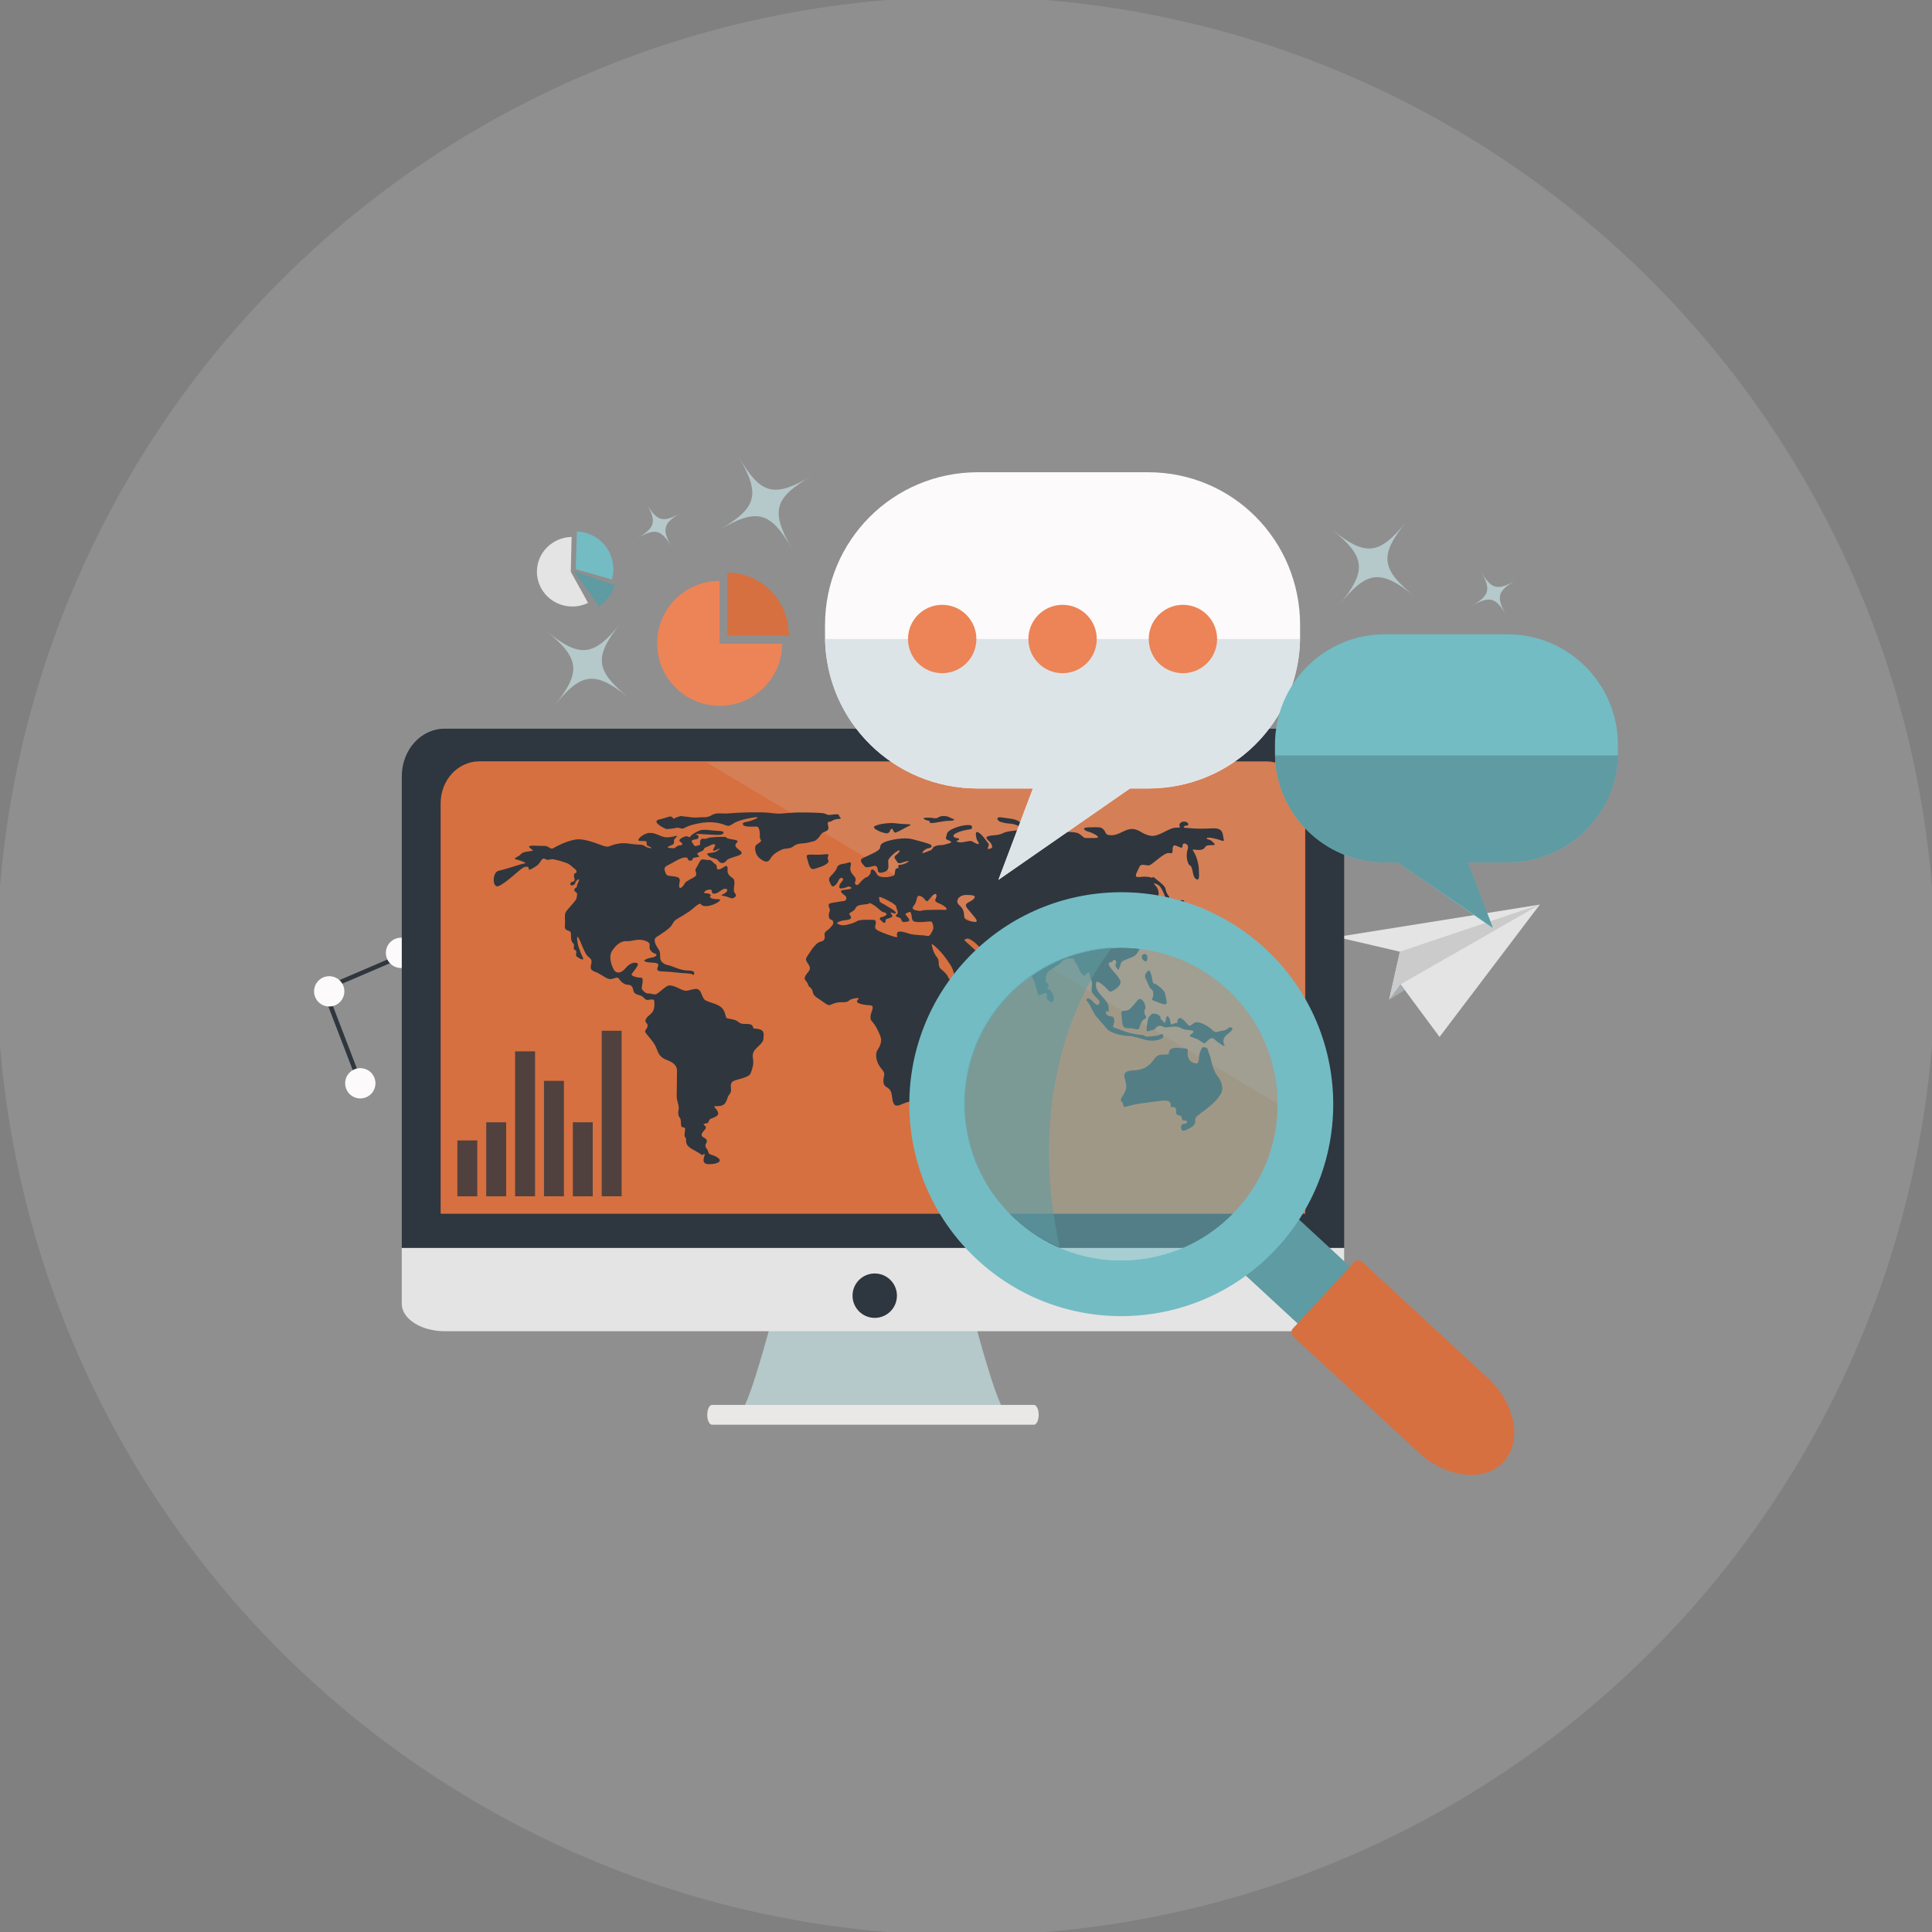 <?xml version="1.0" encoding="utf-8"?>
<!-- Generator: Adobe Illustrator 16.0.0, SVG Export Plug-In . SVG Version: 6.00 Build 0)  -->
<!DOCTYPE svg PUBLIC "-//W3C//DTD SVG 1.1//EN" "http://www.w3.org/Graphics/SVG/1.1/DTD/svg11.dtd">
<svg version="1.1" id="Layer_1" xmlns="http://www.w3.org/2000/svg" xmlns:xlink="http://www.w3.org/1999/xlink" x="0px" y="0px"
	 width="84.148px" height="84.148px" viewBox="0 0 84.148 84.148" enable-background="new 0 0 84.148 84.148" xml:space="preserve">
<rect x="0" y="0" width="84.148" height="84.148" fill="#808080" stroke="none"/>
<g>
	<circle opacity="0.22" fill="#C6C5C5" cx="42.074" cy="42.074" r="42.215"/>
	<g>
		<g>
			<g>
				<line fill="#2F363E" x1="15.692" y1="47.182" x2="14.179" y2="43.178"/>
				
					<rect x="14.839" y="43.04" transform="matrix(0.934 -0.358 0.358 0.934 -15.197 8.351)" fill="#2F363E" width="0.194" height="4.282"/>
			</g>
			<g>
				<line fill="#2F363E" x1="14.521" y1="42.92" x2="17.236" y2="41.757"/>
				
					<rect x="14.402" y="42.242" transform="matrix(0.919 -0.394 0.394 0.919 -15.38 9.664)" fill="#2F363E" width="2.953" height="0.192"/>
			</g>
			<circle fill="#FCFAFB" cx="15.693" cy="47.183" r="0.66"/>
			<circle fill="#FCFAFB" cx="14.339" cy="43.178" r="0.66"/>
			<circle fill="#FCFAFB" cx="17.466" cy="41.501" r="0.66"/>
		</g>
		<g>
			<polygon fill="#E4E4E4" points="58.226,40.811 67.066,39.4 62.699,45.163 61.002,42.873 60.504,43.547 60.972,41.451 			"/>
			<polygon fill="#CCCBCC" points="61.037,41.428 67.066,39.4 61.002,42.873 60.504,43.547 60.972,41.451 			"/>
			<polygon fill="#A6ACAF" points="61.002,42.873 61.185,43.122 60.504,43.547 			"/>
		</g>
		<path fill="#B5C8CA" d="M42.261,56.845h-4.193h-0.09h-4.193c0,0-1.078,4.193-1.498,4.613h5.691h0.09h5.69
			C43.34,61.039,42.261,56.845,42.261,56.845z"/>
		<path fill="#EAE7E7" d="M45.24,61.622c0,0.239-0.094,0.433-0.209,0.433H31.013c-0.115,0-0.209-0.193-0.209-0.433l0,0
			c0-0.237,0.094-0.432,0.209-0.432h14.018C45.146,61.19,45.24,61.385,45.24,61.622L45.24,61.622z"/>
		<path fill="#E4E4E4" d="M17.499,54.35v2.439c0,0.656,0.854,1.192,1.86,1.192h37.32c1.006,0,1.865-0.536,1.865-1.192V54.35H17.499z
			"/>
		<path fill="#2E3640" d="M58.545,33.823c0-1.187-0.859-2.085-1.865-2.085H19.36c-1.006,0-1.86,0.898-1.86,2.085V54.35h41.045
			V33.823z"/>
		<path fill="#D67040" d="M56.853,34.99c0-1.035-0.779-1.831-1.701-1.831H20.885c-0.924,0-1.693,0.796-1.693,1.831v17.876h37.662
			V34.99z"/>
		<circle fill="#2E3640" cx="38.099" cy="56.433" r="0.967"/>
		<path opacity="0.16" fill="#D0D1D2" d="M56.818,48.771L30.76,33.196h24.375c0.93,0,1.684,0.753,1.684,1.684V48.771z"/>
		<g>
			<g>
				<path fill="#2F363E" d="M33.079,44.831c-0.244-0.061-0.258,0.013-0.285-0.11s-0.19-0.123-0.34-0.123s-0.203-0.013-0.326-0.11
					c-0.122-0.099-0.381-0.111-0.462-0.136s-0.04-0.233-0.204-0.429c-0.163-0.197-0.502-0.233-0.72-0.346
					c-0.218-0.109-0.149-0.54-0.462-0.502c-0.312,0.036-0.34,0.146-0.625,0.012c-0.285-0.136-0.476-0.221-0.625-0.123
					c-0.15,0.099-0.34,0.282-0.436,0.331c-0.095,0.05-0.258-0.037-0.354-0.024c-0.094,0.013-0.203-0.086-0.271-0.171
					c-0.067-0.087,0.123-0.517-0.054-0.517s-0.407-0.073-0.407-0.135s0.366-0.431,0.258-0.491c-0.109-0.062-0.326-0.025-0.517,0.209
					c-0.19,0.232-0.366,0.221-0.462,0.135s-0.312-0.59-0.136-0.873c0.177-0.282,0.41-0.449,0.628-0.437
					c0.217,0.013,0.305-0.048,0.521-0.06c0.217-0.013,0.427,0.079,0.48,0.152c0.055,0.074-0.054,0.197,0.082,0.344
					c0.136,0.147,0.218,0.087,0.23,0.147c0.014,0.062-0.107,0.124-0.162,0.124s-0.503,0.11-0.326,0.184
					c0.176,0.074,0.488,0.013,0.557,0.11c0.068,0.099-0.217,0.308,0.19,0.319c0.407,0.013,0.679,0.062,0.91,0.074
					s0.394,0.024,0.421,0.074c0.027,0.049,0.191-0.186-0.189-0.186s-0.68-0.196-0.883-0.232c-0.205-0.037-0.34-0.16-0.354-0.307
					c-0.014-0.148,0.014-0.259-0.068-0.382s-0.285-0.417-0.096-0.54c0.191-0.123,0.571-0.356,0.666-0.516
					c0.096-0.16,0.096-0.197,0.312-0.32c0.218-0.123,0.476-0.282,0.598-0.393c0.123-0.111,0.326-0.283,0.367-0.196
					c0.041,0.085,0.231,0.11,0.463,0.036c0.23-0.074,0.516-0.258,0.271-0.258c-0.245,0-0.395-0.061-0.326-0.146
					c0.067-0.087-0.163-0.123-0.231-0.111c-0.067,0.012-0.067-0.123,0.163-0.16c0.23-0.036,0.045,0.188,0.234,0.175
					c0.19-0.013,0.309-0.187,0.445-0.211c0.135-0.024,0.189,0.085,0.014,0.196c-0.178,0.111-0.23,0.074,0,0.123
					s0.299,0.16,0.435,0.049c0.136-0.11-0.027-0.147-0.04-0.295c-0.015-0.147,0.097-0.44-0.053-0.539
					c-0.149-0.098-0.221-0.197-0.221-0.297c0-0.098,0.027-0.307-0.121-0.208c-0.15,0.099-0.272,0.159-0.326,0.11
					c-0.055-0.049,0.027-0.146-0.096-0.221c-0.122-0.074-0.136-0.184-0.285-0.172s-0.299-0.099-0.38,0.061
					c-0.082,0.16-0.163,0.295-0.19,0.345c-0.027,0.049,0.096,0.221-0.014,0.308c-0.109,0.086-0.408,0.207-0.448,0.294
					c-0.041,0.087-0.204,0.308-0.245,0.159c-0.04-0.146,0.137-0.367-0.108-0.43c-0.245-0.061-0.435-0.012-0.476-0.146
					c-0.041-0.136-0.149-0.258,0.096-0.369c0.244-0.11,0.488-0.307,0.72-0.332c0.23-0.023,0.067,0.148,0.259,0.136
					c0.189-0.013-0.028-0.099,0.203-0.136c0.23-0.036,0.189-0.036,0.122-0.11c-0.067-0.073-0.026-0.085,0.149-0.159
					c0.177-0.074,0.041-0.123,0.218-0.185s0.218-0.122,0.312-0.122s0.081,0.036,0.026,0.146c-0.054,0.111-0.095,0.184,0.068,0.111
					c0.164-0.074,0.244-0.123,0.122-0.012c-0.122,0.109-0.204,0.109-0.38,0.135c-0.177,0.023-0.122,0.049-0.041,0.135
					c0.082,0.086,0.285,0.098,0.354,0.147c0.067,0.049,0.149,0.221,0.312,0.135c0.162-0.086,0.041-0.099,0.258-0.185
					c0.218-0.086,0.53-0.135,0.503-0.245s-0.245-0.173-0.271-0.308c-0.027-0.135,0.299-0.209-0.122-0.27
					c-0.422-0.062-0.177-0.111-0.381-0.111c-0.203,0-0.584,0-0.72,0.062s-0.218-0.036-0.286,0.062s0.014,0.233-0.055,0.233
					c-0.067,0-0.189,0.099-0.244,0s-0.177-0.196-0.014-0.233c0.164-0.037,0.19-0.012,0.218-0.123
					c0.026-0.11-0.231-0.098-0.081-0.123c0.148-0.024,0.217,0.013,0.421,0.013s0.665,0.073,0.733-0.037s-0.109-0.11-0.312-0.122
					c-0.203-0.013-0.557-0.074-0.706-0.013s-0.34,0.159-0.407,0.258c-0.068,0.099-0.068-0.024-0.205,0
					c-0.135,0.024-0.366,0.159-0.244,0.233c0.123,0.074,0.123,0.159-0.014,0.159c-0.136,0-0.177,0.124-0.271,0.124
					c-0.096,0-0.354-0.013-0.23-0.074c0.121-0.062,0.258-0.062,0.244-0.209s0.135-0.196,0.135-0.246
					c0-0.049-0.325,0.111-0.584,0.037c-0.258-0.073-0.366-0.184-0.625-0.172c-0.258,0.012-0.598,0.32-0.434,0.344
					c0.162,0.025,0.285-0.023,0.312,0.049c0.026,0.074-0.027,0.136,0.067,0.172c0.095,0.038,0.271,0.136,0.041,0.087
					c-0.231-0.049-0.122-0.136-0.476-0.147s-0.571-0.111-0.938-0.024c-0.367,0.085-0.312,0.159-0.558,0.085
					c-0.244-0.072-0.835-0.35-1.243-0.277c-0.407,0.074-0.836,0.303-0.958,0.377s-0.188-0.113-0.406-0.102s-0.739-0.06-0.631,0.062
					c0.108,0.123,0.245,0.136,0.082,0.16s-0.381,0.037-0.462,0.147c-0.082,0.11-0.381,0.172-0.19,0.222
					c0.19,0.049,0.503,0.16,0.367,0.172s-0.829,0.258-1.128,0.318c-0.299,0.062-0.285,0.76-0.026,0.674
					c0.328-0.109,0.95-0.759,1.112-0.82c0.164-0.062,0.231-0.013,0.218,0.073c-0.013,0.086,0.19-0.037,0.354-0.147
					c0.163-0.109,0.208-0.371,0.343-0.299c0.137,0.074,0.174,0.041,0.282,0.017s0.645,0.147,0.739,0.196
					c0.095,0.05,0.23,0.186,0.298,0.234c0.068,0.049,0.095,0.16,0.027,0.172c-0.068,0.013-0.081,0.074-0.068,0.172
					c0.015,0.1,0.068,0.184-0.067,0.209c-0.137,0.025-0.109,0.172-0.027,0.16s0.136-0.05,0.149-0.123
					c0.014-0.074,0.19-0.209,0.163-0.11s-0.096,0.196-0.096,0.271c0,0.073-0.095,0.061-0.107,0.135
					c-0.015,0.073,0.013,0.073,0.081,0.135c0.067,0.062,0.026,0.099,0.014,0.234c-0.014,0.135-0.421,0.503-0.476,0.626
					c-0.055,0.122-0.027,0.294-0.027,0.43s-0.055,0.307,0.096,0.356c0.148,0.049,0.162,0.073,0.162,0.196s0,0.271,0.082,0.356
					c0.081,0.086,0.041,0.073,0.041,0.209c0,0.135,0.095,0.061,0.108,0.172c0.014,0.11-0.068,0.16,0.067,0.246
					c0.137,0.086,0.285,0.146,0.219,0.012c-0.068-0.136-0.109-0.246-0.178-0.442s-0.108-0.553-0.027-0.442
					c0.082,0.111,0.19,0.442,0.312,0.676c0.122,0.234,0.271,0.209,0.271,0.381s-0.149,0.332,0.15,0.442
					c0.299,0.11,0.516,0.344,0.693,0.319c0.176-0.024,0.285-0.123,0.353-0.012c0.068,0.109,0.218,0.258,0.38,0.258
					c0.164,0,0.218,0.098,0.245,0.246c0.027,0.146,0.136,0.171,0.299,0.221c0.163,0.049,0.204,0.208,0.326,0.196
					c0.122-0.013,0.285-0.062,0.285,0.05c0,0.109,0.055,0.38-0.149,0.553c-0.203,0.171-0.299,0.295-0.189,0.404
					c0.108,0.11,0.014,0.222-0.041,0.308c-0.055,0.085,0.041,0.159,0.149,0.295c0.108,0.135,0.258,0.294,0.353,0.564
					c0.096,0.271,0.231,0.37,0.463,0.455c0.23,0.086,0.406,0.233,0.406,0.441c0,0.209-0.013,0.923-0.013,1.13
					c0,0.21,0.122,0.419,0.081,0.579c-0.04,0.159,0,0.294,0.055,0.355c0.055,0.061,0.041,0.196,0.055,0.331s0.176,0.037,0.176,0.161
					c0,0.122-0.067,0.307,0.014,0.368c0.082,0.061-0.095,0.281,0.271,0.491c0.367,0.208,0.395,0.22,0.422,0.258
					c0.027,0.037,0.149-0.074,0.149-0.013s-0.204,0.423,0.177,0.423s0.611-0.128,0.381-0.288c-0.231-0.16-0.367-0.085-0.408-0.246
					c-0.04-0.158-0.095-0.134-0.122-0.245c-0.027-0.11,0.095-0.159,0.055-0.27c-0.041-0.11-0.237-0.122-0.224-0.233
					c0.014-0.109,0.142-0.209,0.169-0.258c0.027-0.051,0.027-0.1-0.041-0.148c-0.067-0.049-0.054-0.061,0.041-0.085
					s0.108,0.012,0.149-0.112c0.041-0.121,0.163-0.109,0.217-0.146c0.055-0.036,0.246-0.087,0.178-0.245
					c-0.068-0.16-0.25-0.252-0.1-0.252c0.149,0,0.344,0.006,0.439-0.166c0.094-0.172,0.054-0.209,0.162-0.345
					c0.109-0.135,0.06-0.252,0.06-0.35s0.009-0.19,0.157-0.252c0.15-0.061,0.64-0.135,0.707-0.319
					c0.068-0.184,0.137-0.381,0.109-0.577s-0.041-0.319,0.108-0.479s0.34-0.294,0.34-0.442
					C33.256,45.101,33.323,44.892,33.079,44.831z"/>
				<path fill="#2F363E" d="M35.621,36.517c0.149-0.147,0.108-0.223,0.312-0.295c0.204-0.074,0.15-0.172,0.123-0.32
					c-0.027-0.147,0.082-0.088,0.164-0.137s0.121-0.084,0.311-0.096c0.191-0.013,0.014-0.074,0.014-0.148
					c0-0.073-0.135-0.061-0.325-0.036s-0.163,0-0.299-0.05c-0.136-0.049-0.938-0.049-1.142-0.049s-0.57,0.037-0.761,0.049
					c-0.19,0.013-0.177,0-0.544-0.036c-0.367-0.037-1.332-0.013-1.685,0.024c-0.354,0.037-0.555-0.056-0.786,0.08
					c-0.23,0.135-0.338,0.074-0.596,0.1c-0.258,0.024-0.438-0.036-0.559-0.036c-0.123,0-0.109-0.062-0.326,0.013
					c-0.218,0.073-0.15,0.122-0.231,0.023c-0.082-0.098-0.19,0-0.571,0.087c-0.381,0.085,0.188,0.385,0.311,0.421
					c0,0,0.259-0.012,0.408-0.049s0.218,0.049,0.312,0.024c0.096-0.024,0.122-0.11,0.666-0.222c0.543-0.11,0.924-0.023,1.141,0.062
					c0.218,0.085,0.218,0.036,0.408-0.074c0.19-0.111,0.516-0.196,0.855-0.246c0.34-0.049,0.123,0.062-0.094,0.135
					c-0.219,0.074-0.408,0.051-0.367,0.173c0.04,0.123,0.461,0.086,0.584,0.086c0.121,0,0.135,0.172,0.148,0.271
					s-0.014,0.146,0.014,0.246c0.027,0.098,0.096,0.086-0.027,0.184c-0.121,0.098-0.189,0.086-0.189,0.258s0.081,0.356,0.271,0.479
					c0.19,0.123,0.299,0.136,0.408-0.061c0.108-0.196,0.366-0.319,0.502-0.381c0.137-0.062,0.326,0,0.504-0.148
					c0.176-0.146,0.406-0.086,0.665-0.158C35.499,36.615,35.472,36.664,35.621,36.517z"/>
				<path fill="#2F363E" d="M35.861,37.215c-0.408,0.049-0.788-0.074-0.72,0.122c0.067,0.196,0.099,0.569,0.315,0.509
					c0.373-0.105,0.709-0.236,0.613-0.396C35.975,37.291,36.269,37.165,35.861,37.215z"/>
				<path fill="#2F363E" d="M38.488,36.271c0.014,0.003,0.028,0.004,0.041,0.008c0.135,0.051,0.23-0.023,0.244-0.121
					c0.15-0.197,0.096,0.159,0.259,0.098s0.394-0.209,0.584-0.295s-0.23-0.049-0.571-0.099c-0.339-0.048-0.814,0.038-0.951,0.123
					C37.967,36.066,38.288,36.22,38.488,36.271z"/>
				<path fill="#2F363E" d="M40.497,35.761c0,0-0.068,0.086,0.095,0.086s0.503-0.098,0.774-0.098s0.19-0.086,0.137-0.086
					c-0.055,0-0.205-0.135-0.422-0.123c-0.218,0.013-0.204,0.099-0.34,0.099c-0.137,0-0.108-0.037-0.394-0.025
					C40.063,35.627,40.348,35.737,40.497,35.761z"/>
				<path fill="#2F363E" d="M53.281,36.466c-0.027-0.147-0.01-0.411-0.469-0.388c-0.814,0.041-1.021-0.021-1.17-0.021
					c-0.15,0-0.074-0.096,0.035-0.096s0.105-0.107-0.002-0.156c-0.109-0.05-0.26-0.012-0.303,0.099
					c-0.041,0.11,0.156,0.145-0.156,0.145s-0.738,0.413-1.104,0.352c-0.367-0.062-0.48-0.282-0.791-0.295
					c-0.312-0.013-0.574,0.272-0.9,0.272s-0.219-0.111-0.354-0.246c-0.137-0.135-0.203-0.098-0.611-0.098s-0.189,0.146-0.109,0.172
					c0.082,0.023,0.299,0.085,0.449,0.209c0.148,0.122-0.271,0.074-0.449,0.086c-0.176,0.012-0.164-0.086-0.365-0.197
					c-0.205-0.11-0.707-0.049-0.994-0.061c-0.285-0.014-0.297,0-0.406-0.185s-0.34-0.087-0.639-0.087s-0.461-0.135-0.611-0.221
					s-0.381-0.099-0.707-0.147s-0.148,0.185-0.027,0.196c0,0,0.137,0.049,0.271,0.062c0.137,0.013,0.422,0.024,0.572,0.185
					c0.148,0.16-0.463,0.098-0.734,0.233s-0.49,0.073-0.68,0.147s0.096,0.197,0.162,0.355c0.068,0.16,0,0.16-0.121,0.197
					c-0.123,0.037,0.041-0.172-0.014-0.233s-0.258-0.38-0.422-0.479c-0.163-0.098-0.135,0.086-0.108,0.223
					c0.026,0.135,0.069,0.135,0.108,0.232c0.041,0.098-0.176,0-0.286-0.074c-0.107-0.073-0.461,0.099-0.625,0.024
					c-0.162-0.073,0.055-0.048,0.055-0.122s-0.189-0.013-0.244-0.123s0.34-0.246,0.584-0.283s0.218-0.037,0.218-0.146
					c0-0.111-0.435-0.074-0.802,0.086s-0.271,0.27-0.326,0.381c-0.055,0.11,0.123,0.122,0.203,0.184
					c0.082,0.062-0.095,0.086-0.258,0.135c-0.162,0.05-0.203,0-0.394,0.062c-0.19,0.061-0.081,0.135-0.245,0.196
					c-0.162,0.061-0.148,0.061-0.285,0.11c-0.135,0.049,0.027-0.184,0.218-0.209c0.19-0.024,0.136-0.123,0.081-0.16
					c-0.055-0.036-0.407-0.135-0.787-0.232c-0.381-0.099-0.992,0.036-1.196,0.122c-0.204,0.087-0.19,0.147-0.218,0.271
					s-0.489,0.308-0.72,0.418c-0.231,0.111-0.027,0.258,0.04,0.356c0.068,0.099,0.218,0.049,0.408,0
					c0.19-0.05,0.163,0.159,0.19,0.232c0.027,0.074,0.136,0.087,0.312,0.013s0.136-0.245,0.136-0.344
					c0-0.098-0.041-0.146,0.082-0.283c0.121-0.135,0.23-0.221,0.34-0.281c0.107-0.062,0.094,0.048-0.068,0.172
					c-0.163,0.123-0.055,0.159,0.027,0.307c0.081,0.147,0.244,0,0.448-0.025c0.204-0.023-0.177,0.16-0.327,0.16
					c-0.148,0,0,0.148-0.094,0.148c-0.096,0-0.109,0.061-0.123,0.208s-0.068,0.11-0.176,0.147c-0.109,0.037-0.272,0.049-0.449,0.013
					c-0.177-0.037-0.162-0.185-0.285-0.283s-0.149,0.049-0.149,0.11c0,0.062-0.122,0.197-0.177,0.197s-0.217,0.146-0.312,0.27
					c-0.095,0.123-0.163,0.05-0.19,0c-0.026-0.049,0.068-0.123,0.014-0.246c-0.054-0.122-0.272-0.221-0.204-0.502
					c0.068-0.283-0.082-0.135-0.298-0.111c-0.218,0.024-0.286,0.111-0.3,0.184c-0.014,0.074-0.136,0.222-0.271,0.357
					c-0.136,0.135-0.041,0.246,0.027,0.393c0.067,0.147,0.244-0.049,0.299-0.172s0.123-0.185,0.203-0.123
					c0.082,0.062-0.121,0.172-0.148,0.32c-0.027,0.146,0.055,0.135,0.244,0.085c0.189-0.048,0.096-0.085,0.244-0.024
					c0.15,0.062-0.135,0.111-0.312,0.123c-0.176,0.012-0.107,0.123,0.041,0.221c0.15,0.099,0.082,0.246-0.014,0.259
					c-0.095,0.013-0.271,0.036-0.543,0.085c-0.271,0.05-0.027,0.246-0.082,0.357c-0.055,0.109-0.067,0.355,0.055,0.367
					c0.122,0.013,0.122,0.197,0.055,0.258c-0.068,0.062-0.082,0.123-0.245,0.234c-0.163,0.11-0.041,0.208-0.095,0.355
					c-0.055,0.148-0.191,0.062-0.354,0.223c-0.163,0.158-0.23,0.281-0.354,0.466c-0.122,0.185-0.136,0.196,0.014,0.418
					c0.15,0.222,0,0.282-0.122,0.479c-0.122,0.195,0.04,0.208,0.095,0.381c0.055,0.171,0.164,0.135,0.204,0.307
					s0.095,0.221,0.285,0.343c0.19,0.124,0.381,0.296,0.476,0.259c0.096-0.036,0.244-0.135,0.557-0.123
					c0.313,0.013,0.205-0.123,0.53-0.172c0.326-0.049,0.05,0.07,0.091,0.157c0.04,0.085,0.316,0.138,0.562,0.149
					c0.245,0.013,0.04,0.283,0.027,0.455c-0.014,0.172,0,0.172,0.122,0.319c0.123,0.146,0.285,0.479,0.326,0.65
					c0.041,0.173-0.041,0.369-0.149,0.529c-0.108,0.159-0.067,0.527,0.163,0.798s0.096,0.259,0.096,0.541s0.162,0.233,0.285,0.393
					c0.122,0.16,0.068,0.454,0.176,0.615c0.109,0.158,0.3,0.012,0.517-0.062c0.218-0.073,0.312-0.049,0.571-0.221
					c0.258-0.172,0.462-0.516,0.462-0.615c0-0.098,0.081-0.134,0.218-0.183c0.135-0.049,0.107-0.37,0.094-0.455
					c-0.013-0.086,0.028-0.159,0.082-0.21c0.055-0.048,0.395-0.343,0.517-0.466c0.122-0.122,0.013-0.295-0.014-0.491
					c-0.026-0.197-0.108-0.271-0.108-0.504s-0.082-0.209,0.367-0.59c0.447-0.38,0.869-0.982,0.909-1.117
					c0.042-0.136,0.027-0.246,0-0.344c-0.026-0.099-0.61,0.098-0.747,0.098c-0.136,0-0.482-0.262-0.51-0.359
					s-0.129-0.205-0.305-0.354c-0.178-0.146-0.041-0.355-0.178-0.516c-0.135-0.159-0.203-0.393-0.23-0.528
					c-0.027-0.135,0.204,0.099,0.381,0.282c0.176,0.186,0.407,0.529,0.475,0.651c0.068,0.124,0.123,0.308,0.137,0.454
					c0.014,0.147,0.121,0.173,0.285,0.16s0.735-0.282,0.938-0.369c0.203-0.086,0.447-0.343,0.543-0.589
					c0.096-0.245-0.203-0.209-0.34-0.332c-0.135-0.122-0.135,0-0.299,0.037c-0.163,0.037-0.299-0.159-0.557-0.38
					c-0.258-0.222-0.095-0.148-0.041-0.197c0.055-0.049,0.312,0.11,0.463,0.27c0.149,0.16,0.176,0.1,0.352,0.1
					c0.178,0,0.219,0.073,0.449,0.135c0.23,0.061,0.354-0.025,0.551-0.006s0.168,0.104,0.305,0.301
					c0.137,0.196,0.082,0.135,0.381,0.159s0.08,0,0.08,0.173c0,0.172,0.029,0.232,0.205,0.441c0.178,0.209,0.244,0.603,0.299,0.799
					s0.164,0,0.34,0s-0.051,0.187,0.15,0.331c0.23,0.167,0.217-0.072,0.217-0.145c0-0.074-0.068-0.248-0.15-0.31
					c-0.08-0.061-0.189-0.049-0.094-0.147c0.094-0.099-0.111-0.161-0.111-0.297s0.055-0.317,0.121-0.379
					c0.068-0.062,0.396-0.233,0.547-0.394c0.148-0.159,0.271-0.184,0.477-0.172c0.203,0.013,0.039,0.037,0.162,0.186
					c0.123,0.146,0.15,0.355,0.285,0.503c0.137,0.147,0.148-0.024,0.258-0.073c0.109-0.05,0.041,0.146,0.123,0.294
					s0.027,0.345,0.027,0.479s0.176,0.271,0.285,0.393c0.107,0.123,0.066,0.186,0,0.233c-0.068,0.05-0.205-0.122-0.312-0.221
					c-0.109-0.098-0.271-0.037-0.164,0.075c0.109,0.109,0.178,0.306,0.299,0.514c0.123,0.209,0.381,0.455,0.557,0.676
					c0.178,0.222,0.748,0.319,0.967,0.319c0.217,0,0.65,0.174,0.869,0.197c0.217,0.024,0.379,0,0.529-0.074
					c0.15-0.073,0.082-0.159,0.068-0.196c-0.014-0.036-0.123,0.037-0.271,0.062c-0.15,0.025-0.191,0.025-0.381,0.037
					s-0.068-0.062-0.271-0.073c-0.203-0.013-0.408-0.05-0.639-0.124c-0.232-0.073-0.354-0.135-0.516-0.183
					c-0.164-0.05-0.016-0.136-0.029-0.346c-0.014-0.207-0.162-0.122-0.285-0.196c-0.121-0.073-0.08-0.233-0.027-0.184
					c0.055,0.049,0.068,0.11,0.068-0.147s-0.258-0.43-0.42-0.652c-0.164-0.221-0.137-0.343-0.123-0.453
					c0.014-0.111,0.299,0.098,0.449,0.258c0.148,0.16,0.148,0.16,0.23,0.123s0.326-0.161,0.379-0.356
					c0.055-0.196-0.434-0.589-0.502-0.774c-0.068-0.184,0.096-0.073,0.176-0.196c0.084-0.123,0.178,0.05,0.123,0.136
					s0.014,0.135,0.068,0.221s0.055,0,0.109-0.11s0.014-0.147,0.109-0.222c0.094-0.073,0.461-0.172,0.557-0.258
					c0.094-0.086,0.162-0.185,0.285-0.49c0.121-0.309-0.014-0.295-0.068-0.406s-0.217-0.295-0.312-0.406
					c-0.096-0.109-0.014-0.086,0.053-0.122c0.07-0.036,0.014-0.123-0.148-0.173c-0.164-0.049-0.137,0.05-0.285,0.025
					c-0.15-0.025-0.066-0.123,0.096-0.295s0.08,0.037,0.189,0.111c0.109,0.073,0.137-0.062,0.219-0.025
					c0.08,0.037,0.244,0.111,0.365,0.259c0.123,0.147,0.121,0.36,0.244,0.349c0.123-0.013,0.123-0.104,0.178-0.215
					c0.055-0.109-0.125-0.221-0.219-0.307c-0.096-0.086-0.217-0.073-0.135-0.147c0.082-0.073,0.014-0.185,0.055-0.271
					s0.189-0.037,0.34-0.098c0.148-0.062,0.162-0.27,0.162-0.491s-0.121-0.319-0.189-0.394c-0.068-0.073,0.082-0.037,0.203,0.049
					c0.123,0.086,0.312,0.554,0.354,0.738c0.041,0.184,0.014,0.184,0.178,0.343c0.162,0.161,0.107,0.136,0.053,0.319
					c-0.053,0.186-0.189,0.234-0.393,0.283c-0.205,0.049-0.137,0.086-0.258,0.271c-0.123,0.185,0.066,0.196,0.176,0.245
					s0.121-0.154,0.258-0.24c0.135-0.086,0.326-0.128,0.559-0.128c0.229,0-0.07-0.282-0.082-0.431
					c-0.016-0.146-0.027-0.245-0.082-0.355c-0.055-0.111,0.055-0.111,0.217-0.184c0.162-0.074,0.15-0.223,0.055-0.223
					s-0.178,0.062-0.395,0.051c-0.217-0.013-0.162-0.173-0.217-0.234c-0.055-0.061-0.123-0.196-0.137-0.307
					c-0.014-0.111-0.203-0.258-0.34-0.369c-0.135-0.111-0.217-0.184-0.217-0.135s-0.08-0.013-0.271-0.024
					c-0.189-0.013-0.23,0.024-0.395,0.012c-0.162-0.012,0.014-0.258,0.082-0.43c0.068-0.171,0.258-0.073,0.408-0.073
					c0.148,0,0.674-0.588,0.893-0.538c0.217,0.05,0.121-0.122,0.162-0.258s0.137-0.062,0.258-0.013
					c0.123,0.049,0.164,0.062,0.164-0.049s0.107-0.135,0.203-0.037c0.047,0.049,0.039,0.131,0.018,0.197
					c-0.039,0.129-0.051,0.266-0.031,0.398c0.02,0.129,0.059,0.262,0.129,0.297c0.15,0.073,0.09,0.482,0.266,0.593
					c0.178,0.11,0.125-0.186,0.125-0.394c0-0.21-0.084-0.562-0.207-0.76s-0.041-0.11,0.189-0.11s0.244-0.074,0.301-0.136
					c0.055-0.062,0.094-0.074,0.299-0.074c0.203,0,0.082-0.073-0.014-0.172c-0.096-0.098-0.285-0.072-0.217-0.135
					c0.066-0.061,0.434,0.037,0.611,0.099C53.349,36.662,53.308,36.613,53.281,36.466z M40.609,40.552
					c-0.082,0.148-0.122,0.246-0.244,0.209c-0.123-0.037-0.53-0.024-0.734-0.086c-0.203-0.062-0.502-0.172-0.557-0.036
					c-0.055,0.135,0.135,0.245-0.204,0.135c-0.34-0.11-0.706-0.245-0.747-0.345c-0.041-0.098,0.136-0.368-0.108-0.368
					c-0.245,0-0.585-0.013-0.693,0.062s-0.53,0.209-0.666,0.172c-0.124-0.033-0.312-0.074-0.095-0.159
					c0.217-0.087,0.476-0.037,0.502-0.16c0.027-0.122-0.19-0.147,0.027-0.258s0.136-0.209,0.285-0.271
					c0.15-0.061,0.354-0.049,0.462-0.086s-0.04-0.073,0.178,0.037c0.216,0.11,0.353,0.319,0.462,0.332
					c0.108,0.012,0.176,0.086,0.108,0.135c-0.068,0.049-0.177,0.086-0.218,0.086s-0.068,0.098-0.027,0.11s0.137,0.173,0.204,0.123
					c0.067-0.049-0.024-0.13,0.098-0.166s0.269-0.079,0.215-0.153s-0.108-0.16,0-0.111c0.108,0.051,0.236,0.041,0.114-0.068
					c-0.123-0.111-0.195-0.127-0.346-0.227c-0.148-0.098-0.312-0.146-0.312-0.22c0-0.074-0.095-0.21,0.055-0.16
					s0.666,0.308,0.666,0.405s0.137,0.27,0.014,0.356c-0.123,0.086,0.123,0.11,0.176,0.159c0.055,0.049,0.028,0.185,0.178,0.16
					c0.148-0.024,0.258-0.012,0.176-0.148c-0.081-0.135-0.217-0.195-0.081-0.245c0.136-0.049,0.163-0.11,0.204,0.099
					s-0.014,0.283,0.312,0.295s0.543-0.073,0.584,0.012C40.636,40.258,40.691,40.406,40.609,40.552z M41.138,39.631
					c-0.217-0.012-0.539,0.001-0.716,0.001s-0.354,0.044-0.354,0.044c-0.148-0.025-0.438-0.032-0.261-0.24
					c0.177-0.209,0.067-0.479,0.286-0.406c0.217,0.074,0.226,0.336,0.361,0.164c0.137-0.172,0.29-0.348,0.331-0.213
					c0.041,0.136-0.19,0.246,0.095,0.356S41.357,39.643,41.138,39.631z M42.476,40.153c-0.203,0-0.479-0.104-0.479-0.202
					s-0.021-0.224-0.021-0.224c-0.068-0.276-0.281-0.303-0.281-0.462c0-0.16,0.164-0.285,0.383-0.285
					c0.217,0,0.491,0.003,0.328,0.176c-0.162,0.172-0.479,0.156-0.261,0.426C42.363,39.853,42.679,40.153,42.476,40.153z"/>
				<path fill="#2F363E" d="M49.89,41.874c0.107,0.027,0.139-0.373-0.061-0.317C49.631,41.611,49.765,41.842,49.89,41.874z"/>
				<path fill="#2F363E" d="M50.136,43.073c0.09,0.055,0.105,0.151,0.09,0.304c-0.014,0.151-0.166,0.138,0.094,0.234
					s0.564,0.262,0.486-0.042c-0.076-0.303-0.014-0.345-0.289-0.579c-0.275-0.235-0.291-0.083-0.32-0.276
					c-0.031-0.193-0.107-0.552-0.213-0.413c-0.096,0.121-0.168,0.166-0.062,0.372C50.029,42.88,50.045,43.017,50.136,43.073z"/>
				<path fill="#2F363E" d="M49.556,43.555c-0.092,0.108-0.275,0.347-0.396,0.429c-0.123,0.082-0.338-0.027-0.322,0.165
					c0.016,0.193,0.031,0.276,0.047,0.415c0.016,0.137,0.045,0.221,0.275,0.221c0.229,0,0.336,0.068,0.412,0.042
					c0.074-0.028,0.061-0.153,0.152-0.318c0.092-0.166,0.244-0.125,0.184-0.248c-0.062-0.125-0.062-0.097-0.062-0.222
					c0-0.124,0.076-0.041,0.031-0.248C49.832,43.583,49.662,43.431,49.556,43.555z"/>
				<path fill="#2F363E" d="M52.779,44.84c-0.199-0.193-0.535-0.331-0.674-0.317c-0.137,0.014-0.26,0.208-0.336,0.138
					c-0.076-0.069-0.305-0.399-0.428-0.304c-0.121,0.098,0.016,0.208-0.137,0.208s-0.199,0.166-0.229-0.056
					c-0.031-0.221-0.152-0.331-0.184-0.166c-0.031,0.166-0.047,0.276-0.123,0.152c-0.076-0.125-0.121-0.041-0.121-0.166
					c0-0.124-0.307-0.263-0.428-0.124c-0.076,0.086-0.107,0.097-0.137,0.29c-0.031,0.192-0.107,0.497,0.061,0.414
					c0.168-0.082,0.197-0.015,0.275-0.11c0.076-0.098,0.168-0.152,0.305-0.098c0.137,0.057,0.076,0.057,0.32,0.029
					c0.244-0.029,0.367-0.029,0.535,0.068c0.168,0.096,0.504,0.041,0.504,0.138s-0.352,0.166,0,0.262
					c0.352,0.098,0.428,0.317,0.533,0.208c0.107-0.11,0.262-0.263,0.367-0.152c0.107,0.111,0.52,0.414,0.443,0.248
					c-0.078-0.165-0.062-0.317,0.184-0.496c0.242-0.179,0.182-0.262,0.074-0.262c-0.105,0-0.105,0.124-0.35,0.15
					C52.992,44.923,52.976,45.033,52.779,44.84z"/>
				<path fill="#2F363E" d="M52.885,46.62c-0.139-0.317-0.139-0.565-0.215-0.703c-0.076-0.139-0.014-0.304-0.244-0.304
					c-0.092,0-0.09,0.055-0.166,0.235c-0.078,0.178,0.014,0.509-0.184,0.468c-0.199-0.041-0.291-0.123-0.336-0.304
					c-0.047-0.179,0.061-0.345-0.092-0.345s-0.58-0.096-0.688,0.056c-0.107,0.152,0.029,0.207-0.199,0.207s-0.32,0-0.441,0.137
					c-0.123,0.139-0.291,0.525-0.947,0.553s-0.32,0.346-0.32,0.691c0,0.345-0.352,0.552-0.199,0.676s-0.045,0.29,0.275,0.193
					s0.611-0.124,1.113-0.193c0.504-0.069,0.734-0.097,0.748,0.124c0.016,0.222-0.061,0.069,0.139,0.11
					c0.197,0.041-0.016,0.331,0.213,0.359c0.23,0.028,0.039,0.224,0.238,0.224c0.197,0,0.146,0.146-0.023,0.146
					c-0.166,0-0.172,0.391,0.072,0.281c0.244-0.111,0.432-0.21,0.432-0.376c0-0.165-0.031-0.179,0.26-0.386
					c0.289-0.208,0.961-0.705,0.916-1.104C53.189,46.966,53.021,46.937,52.885,46.62z"/>
			</g>
		</g>
		<g>
			<path fill="#FCFAFB" d="M50.002,20.568h-7.41c-3.694,0-6.659,2.972-6.659,6.666v0.449c0,3.694,2.965,6.658,6.659,6.658h2.398
				l-1.504,3.979l5.73-3.979h0.785c3.693,0,6.625-2.964,6.625-6.658v-0.449C56.627,23.54,53.695,20.568,50.002,20.568z"/>
			<g>
				<path fill="#DDE4E8" d="M42.592,34.342h2.398l-1.504,3.979l5.73-3.979h0.785c3.652,0,6.559-2.878,6.623-6.51H35.934
					C35.999,31.464,38.939,34.342,42.592,34.342z"/>
			</g>
			<circle fill="#EC8457" cx="41.037" cy="27.832" r="1.489"/>
			<circle fill="#EC8457" cx="46.28" cy="27.832" r="1.489"/>
			<circle fill="#EC8457" cx="51.522" cy="27.832" r="1.489"/>
		</g>
		<g>
			<path fill="#73BCC4" d="M60.322,27.626h5.332c2.656,0,4.814,2.156,4.814,4.813v0.324c0,2.658-2.158,4.799-4.814,4.799h-1.725
				l1.082,2.862l-4.123-2.862h-0.566c-2.658,0-4.791-2.141-4.791-4.799v-0.324C55.531,29.782,57.664,27.626,60.322,27.626z"/>
			<g>
				<path fill="#5E9BA3" d="M65.662,37.562h-1.73l1.086,2.832l-4.137-2.832h-0.566c-2.639,0-4.736-2.125-4.783-4.66h14.938
					C70.422,35.437,68.299,37.562,65.662,37.562z"/>
			</g>
		</g>
		<g>
			<path fill="#EC8457" d="M31.341,25.302v2.735h2.727c-0.011,1.508-1.225,2.705-2.721,2.705c-1.503,0-2.725-1.217-2.725-2.721
				C28.622,26.519,29.833,25.302,31.341,25.302z"/>
			<path fill="#D67040" d="M31.683,24.946c1.508,0,2.674,1.222,2.674,2.721c0,0.007,0.01,0.027,0.01,0.027h-2.684V24.946z"/>
		</g>
		<path fill="#B5C8CA" d="M35.335,20.743c-1.629,0.949-1.782,1.529-0.838,3.161c-0.944-1.632-1.523-1.785-3.152-0.836
			c1.629-0.949,1.783-1.528,0.838-3.161C33.128,21.54,33.706,21.692,35.335,20.743z"/>
		<path fill="#B5C8CA" d="M29.659,22.333c-0.774,0.452-0.848,0.728-0.398,1.504c-0.449-0.776-0.724-0.849-1.499-0.397
			c0.775-0.451,0.848-0.728,0.399-1.504C28.61,22.712,28.885,22.785,29.659,22.333z"/>
		<path fill="#B5C8CA" d="M66,25.286c-0.775,0.452-0.848,0.728-0.398,1.505c-0.449-0.777-0.725-0.85-1.5-0.398
			c0.775-0.451,0.848-0.728,0.398-1.504C64.949,25.665,65.224,25.738,66,25.286z"/>
		<path fill="#B5C8CA" d="M61.256,22.715c-1.184,1.47-1.119,2.065,0.348,3.252c-1.467-1.187-2.061-1.122-3.244,0.348
			c1.184-1.47,1.119-2.066-0.348-3.252C59.478,24.248,60.072,24.184,61.256,22.715z"/>
		<path fill="#B5C8CA" d="M27.038,27.138c-1.182,1.471-1.118,2.066,0.348,3.252c-1.466-1.186-2.061-1.121-3.242,0.348
			c1.182-1.469,1.117-2.065-0.349-3.252C25.261,28.673,25.857,28.609,27.038,27.138z"/>
		<g>
			<path fill="#E4E4E4" d="M24.896,23.386c-0.838,0.018-1.511,0.688-1.511,1.515c0,0.837,0.69,1.515,1.544,1.515
				c0.246,0,0.479-0.057,0.684-0.157l-0.752-1.357L24.896,23.386z"/>
			<path fill="#73BCC4" d="M25.128,23.151l-0.052,1.637l1.573,0.453c0.047-0.163,0.07-0.338,0.062-0.518
				C26.679,23.858,25.98,23.177,25.128,23.151z"/>
			<polyline fill="#5E9BA3" points="26.097,26.402 25.013,24.892 26.779,25.502 			"/>
			<path fill="#5E9BA3" d="M26.779,25.502l-1.766-0.609l1.084,1.51C26.409,26.178,26.65,25.865,26.779,25.502z"/>
		</g>
		<path fill="#5E9BA3" d="M57.023,58.112c0.574,0.531,1.549,0.406,2.182-0.276l0,0c0.631-0.684,0.678-1.666,0.105-2.196
			l-3.797-3.509c-0.285-0.442-2.57,2.252-2.285,2.473L57.023,58.112z"/>
		<path fill="#D67040" d="M56.355,58.235l-0.01-0.01c-0.109-0.102-0.127-0.263-0.037-0.359l2.68-2.897
			c0.09-0.098,0.25-0.094,0.361,0.008l0.666,0.616c0,0.001,0.002,0.002,0.002,0.003l4.779,4.418
			c1.213,1.122,1.525,2.761,0.695,3.658c-0.83,0.896-2.486,0.714-3.701-0.409l-5.438-5.026L56.355,58.235z"/>
		<path fill="#73BCC4" d="M42.571,54.871c3.744,3.462,9.583,3.232,13.046-0.512c3.461-3.743,3.23-9.584-0.514-13.046
			c-3.744-3.46-9.584-3.231-13.045,0.513C38.597,45.57,38.827,51.41,42.571,54.871z M46.222,54.378
			c-0.719-0.299-1.398-0.727-2.004-1.287c-2.76-2.553-2.93-6.857-0.379-9.618c1.256-1.355,2.932-2.086,4.641-2.176
			c1.77-0.092,3.574,0.502,4.977,1.8c2.76,2.551,2.93,6.855,0.377,9.615C51.842,54.866,48.783,55.442,46.222,54.378z"/>
		<circle opacity="0.54" fill="#73BCC4" cx="48.838" cy="48.093" r="6.807"/>
		<path opacity="0.54" fill="#5E9BA3" d="M44.181,53.056c0.607,0.561,1.268,0.972,1.971,1.253l0,0
			c-1.793-8.166,2.184-12.917,2.293-13.047c-1.709,0.09-3.387,0.82-4.641,2.177C41.253,46.199,41.421,50.504,44.181,53.056z"/>
		<rect x="19.92" y="49.672" opacity="0.8" fill="#2F363E" width="0.868" height="2.433"/>
		<rect x="21.178" y="48.881" opacity="0.8" fill="#2F363E" width="0.868" height="3.224"/>
		<rect x="24.95" y="48.881" opacity="0.8" fill="#2F363E" width="0.867" height="3.224"/>
		<rect x="22.435" y="45.791" opacity="0.8" fill="#2F363E" width="0.869" height="6.313"/>
		<rect x="23.693" y="47.076" opacity="0.8" fill="#2F363E" width="0.868" height="5.028"/>
		<rect x="26.208" y="44.894" opacity="0.8" fill="#2F363E" width="0.867" height="7.21"/>
	</g>
</g>
</svg>
